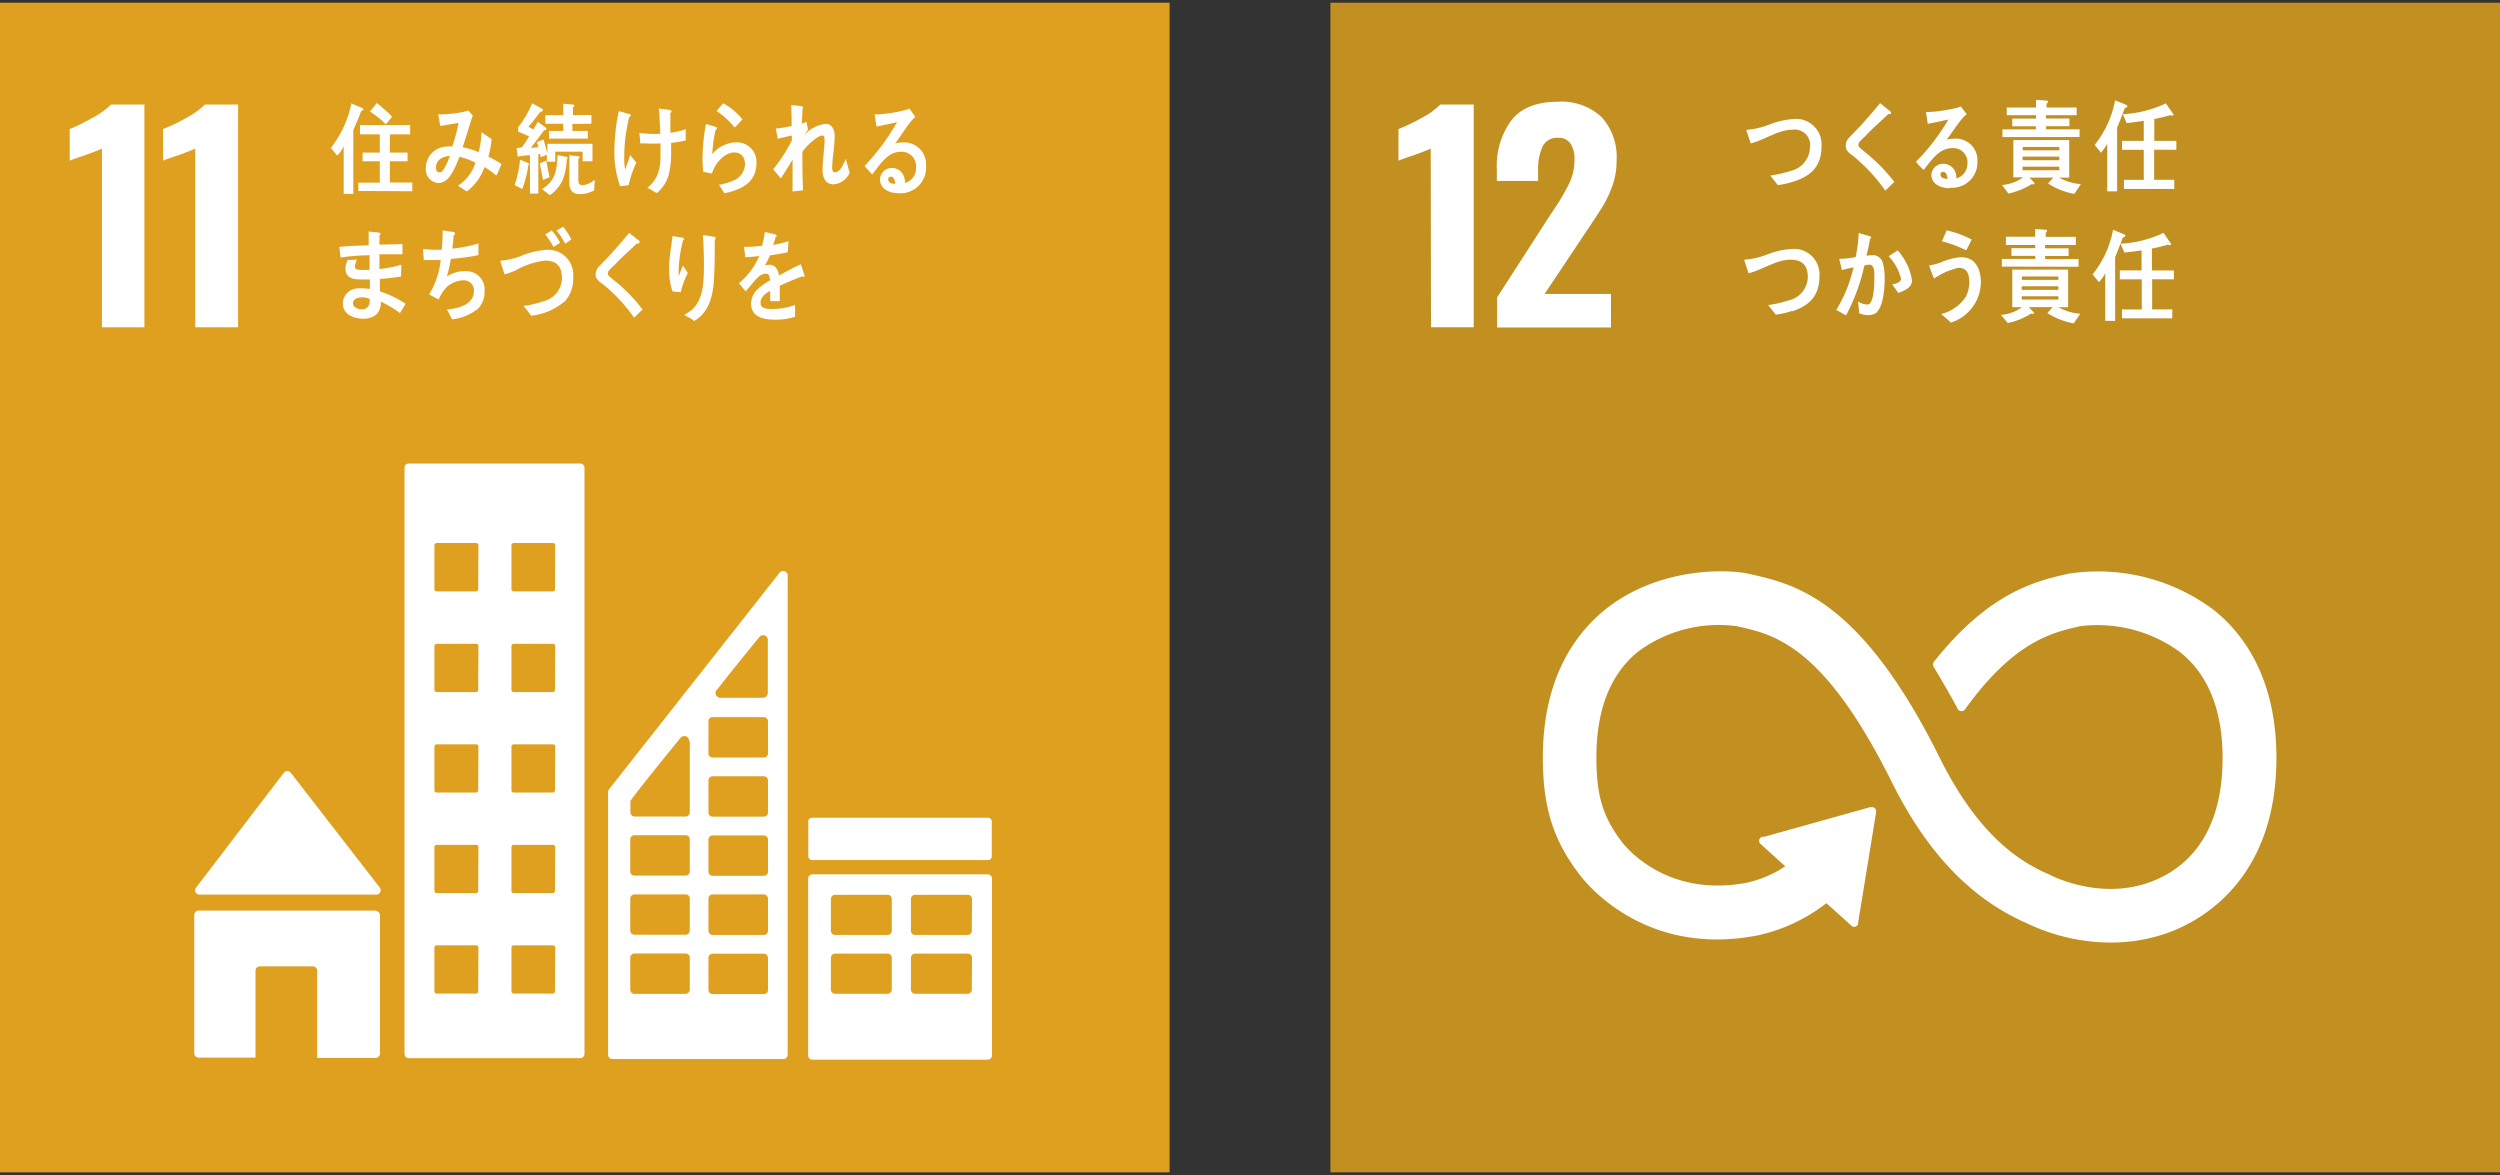 <svg id="レイヤー_1" data-name="レイヤー 1" xmlns="http://www.w3.org/2000/svg" xmlns:xlink="http://www.w3.org/1999/xlink" viewBox="0 0 325.5 153"><rect x="0" y="0" width="325.5" height="153" fill="#333333" stroke="none"/><defs><style>.cls-1{fill:none;}.cls-2{clip-path:url(#clip-path);}.cls-3{fill:#c29021;}.cls-4{clip-path:url(#clip-path-2);}.cls-5{fill:#fff;}.cls-6{clip-path:url(#clip-path-3);}.cls-7{fill:#e0a01f;}.cls-8{clip-path:url(#clip-path-4);}</style><clipPath id="clip-path"><rect class="cls-1" x="173.22" y="0.36" width="152.28" height="152.28"/></clipPath><clipPath id="clip-path-2"><rect class="cls-1" x="172.75" y="-0.49" width="153.56" height="153.56"/></clipPath><clipPath id="clip-path-3"><rect class="cls-1" y="0.36" width="152.28" height="152.28"/></clipPath><clipPath id="clip-path-4"><rect class="cls-1" x="-0.47" y="-0.67" width="153.56" height="153.56"/></clipPath></defs><g class="cls-2"><rect class="cls-3" x="173.22" y="0.36" width="152.28" height="152.28"/><g class="cls-4"><path class="cls-5" d="M186.28,19.34c-.26.14-1,.44-2.3.9-1,.33-1.63.56-1.9.68V16.8a22.79,22.79,0,0,0,3-1.44,10.06,10.06,0,0,0,2.46-1.75h4.34v29h-5.56Z"/><path class="cls-5" d="M194.92,38.73l7-10.86.43-.64a27.87,27.87,0,0,0,2-3.43,7.07,7.07,0,0,0,.65-3,3.56,3.56,0,0,0-.54-2.13,1.79,1.79,0,0,0-1.54-.73,2.11,2.11,0,0,0-2.08,1.14,7.21,7.21,0,0,0-.58,3.16v1.32h-5.37V22.1a10,10,0,0,1,1.92-6.47c1.27-1.59,3.28-2.38,6-2.38a7.65,7.65,0,0,1,5.72,2,7.7,7.7,0,0,1,1.95,5.64A9.71,9.71,0,0,1,210,24a14.77,14.77,0,0,1-1.18,2.62c-.46.76-1.16,1.85-2.12,3.26l-5.59,8.39h8.64v4.37H194.92Z"/><path class="cls-5" d="M288.18,79.38a25.11,25.11,0,0,0-19-4.66l-.38.09C265,75.7,259,77.18,252,85.91l-.12.15-.09.11a.58.58,0,0,0-.12.34.57.57,0,0,0,.08.29l.16.27c.89,1.48,2,3.38,2.94,5.14l0,.05a.61.61,0,0,0,.54.33.59.59,0,0,0,.41-.17l.13-.18c6.25-8.64,11.16-9.83,14.48-10.61l.4-.1a18.21,18.21,0,0,1,13,3.35c3.69,2.92,5.57,7.56,5.57,13.8,0,10.46-5.09,14.55-9.36,16.14-6.61,2.47-12.95-.83-13-.86l-.29-.14c-3.63-1.57-9.05-4.86-14.16-15.12C242.3,78,233.69,76.07,228,74.78l-.31-.07c-2.59-.59-11.61-1-18.69,4.65-3.71,3-8.12,8.7-8.12,19.27,0,6.45,1.33,10.71,4.73,15.18.75,1,8.37,10.82,23.12,8a22.17,22.17,0,0,0,9.07-4.22l3.25,2.93a.52.52,0,0,0,.74,0,.43.43,0,0,0,.13-.35v0l2.35-14.41v-.16a.49.49,0,0,0-.18-.38.5.5,0,0,0-.34-.13h-.1l-.15,0-13.8,3.86-.25,0a.46.46,0,0,0-.26.15.53.53,0,0,0,0,.75l.16.15,3.09,2.79a14.61,14.61,0,0,1-5.06,2.15c-10.67,2-15.94-5-16.14-5.23l-.08-.1c-2.47-3.26-3.31-6-3.31-11,0-6.25,1.84-10.89,5.47-13.8a17.68,17.68,0,0,1,12.78-3.29l.31.07c4.67,1.06,11.07,2.5,19.89,20.21,4.57,9.2,10.31,15.21,17.53,18.38a25.5,25.5,0,0,0,11,2.54,21.93,21.93,0,0,0,7.65-1.35c4.18-1.56,13.91-6.9,13.91-22.71,0-10.58-4.47-16.33-8.23-19.3"/><path class="cls-5" d="M233.56,23.62a11,11,0,0,1-2.08.48c-.35-.41-.67-.86-1-1.24a15.61,15.61,0,0,0,2.67-.61,3.22,3.22,0,0,0,2.51-3.06,2,2,0,0,0-2.27-2.3c-1.86,0-3.62,1.32-5.45,1.78-.05-.19-.56-1.65-.56-1.71s.17-.08.25-.08a10.18,10.18,0,0,0,2.78-.68,10.49,10.49,0,0,1,3.39-.72,3.32,3.32,0,0,1,3.36,3.58c0,2.72-1.52,3.88-3.56,4.56"/><path class="cls-5" d="M245.45,24.81a21.16,21.16,0,0,0-3.36-3.8,9.52,9.52,0,0,0-1-.85,2.45,2.45,0,0,1-.56-.5,1.09,1.09,0,0,1-.21-.7,1.49,1.49,0,0,1,.51-1.11c.54-.58,1.09-1.12,1.62-1.7.78-.89,1.58-1.78,2.34-2.72l1,.81a2.76,2.76,0,0,1,.37.31.2.2,0,0,1,.06.12c0,.19-.25.21-.37.19-.74.7-1.5,1.39-2.25,2.11-.32.3-.6.63-.92.93a5.93,5.93,0,0,0-.44.43.84.84,0,0,0-.28.52.48.48,0,0,0,.21.39c.47.45,1,.83,1.47,1.25a21.54,21.54,0,0,1,3,3.2c-.39.36-.76.75-1.16,1.12"/><path class="cls-5" d="M253.89,24.51c-.92,0-2.42-.38-2.42-1.75a1.51,1.51,0,0,1,1.61-1.43,1.65,1.65,0,0,1,1.54,1.18,3.39,3.39,0,0,1,.12.72,2,2,0,0,0,1.42-1.94,1.84,1.84,0,0,0-2-2c-1.69,0-2.66,1.55-3.71,2.84-.35-.35-.7-.7-1-1.06a27.42,27.42,0,0,0,4.23-5.51c-.89.21-1.78.38-2.68.56l-.24-1.54a2.06,2.06,0,0,0,.35,0,12.13,12.13,0,0,0,1.49-.13,20.48,20.48,0,0,0,2-.37c.23,0,.47-.15.7-.22.26.35.52.69.77,1-.11.1-.23.19-.33.29a8.74,8.74,0,0,0-.73.88c-.54.7-1,1.43-1.55,2.15a3.9,3.9,0,0,1,1-.12,2.79,2.79,0,0,1,3,2.94,3.31,3.31,0,0,1-3.63,3.44M253,22.38c-.22,0-.35.09-.35.35,0,.49.64.55.93.55-.06-.38-.17-.9-.58-.9"/><path class="cls-5" d="M270.08,25.24a9.23,9.23,0,0,1-3.43-1.35l.68-.77h-3.09l.66.72a.15.15,0,0,1-.14.17.39.39,0,0,1-.2-.06,9.55,9.55,0,0,1-3.06,1.25l-.84-1.11a5.5,5.5,0,0,0,2.75-1h-1.27V18.24h7.27v4.88h-1.33a6.75,6.75,0,0,0,2.85.85Zm-9.36-7.39v-1h4.35v-.41H262v-1h3.1V15h-3.82V14h3.81v-1l1.37.1c.08,0,.19.05.19.15a.26.26,0,0,1-.19.23V14h3.92V15h-4v.43h3.06v1H266.4v.41h4.36v1Zm7.4,1.28h-4.76v.44h4.76Zm0,1.26h-4.78v.47h4.78Zm0,1.31h-4.78v.47h4.78Z"/><path class="cls-5" d="M276.65,14.06c-.31.86-.65,1.72-1,2.55v8.3h-1.29v-6.2a5.06,5.06,0,0,1-.82,1.16l-.81-1a13.36,13.36,0,0,0,2.66-5.81l1.48.61a.17.17,0,0,1,.11.16c0,.14-.21.2-.3.22m3.79,5.44v3.92h2.62V24.6h-6.55V23.42h2.58V19.5h-2.83V18.34h2.83V15.73c-.74.12-1.49.21-2.23.29l-.5-1.15A15.07,15.07,0,0,0,282,13.46l1,1.45a.19.19,0,0,1-.2.15.34.34,0,0,1-.19-.07c-.71.19-1.4.37-2.12.5v2.85h2.87V19.5Z"/><path class="cls-5" d="M233.29,40.49a10.64,10.64,0,0,1-2.08.48c-.34-.42-.66-.86-1-1.25a14.92,14.92,0,0,0,2.67-.61,3.19,3.19,0,0,0,2.5-3c0-1.73-.91-2.3-2.26-2.3-1.86,0-3.62,1.32-5.45,1.77-.06-.18-.56-1.64-.56-1.71s.17-.08.25-.08a9.83,9.83,0,0,0,2.78-.68,10.69,10.69,0,0,1,3.39-.71,3.32,3.32,0,0,1,3.36,3.58c0,2.71-1.52,3.88-3.57,4.56"/><path class="cls-5" d="M244.41,40.63a1.74,1.74,0,0,1-1.27.39,2.66,2.66,0,0,1-1.09-.25c0-.51-.07-1-.14-1.5a2.56,2.56,0,0,0,1.23.38c.91,0,.9-2.95.9-3.68,0-.54,0-1.51-.63-1.51a2.68,2.68,0,0,0-.67.11,25.4,25.4,0,0,1-2.38,6.49c-.44-.21-.85-.48-1.28-.71a18.19,18.19,0,0,0,2.25-5.55c-.51.11-1,.22-1.53.37,0-.17-.32-1.37-.32-1.43a0,0,0,0,1,.05-.05c.1,0,.2,0,.29,0a10.81,10.81,0,0,0,1.79-.22,20.78,20.78,0,0,0,.4-3.13l1.05.3a2.19,2.19,0,0,1,.43.15c.06,0,.14.05.14.13s-.09.14-.15.17c-.13.74-.28,1.49-.47,2.21a5.26,5.26,0,0,1,.67-.07,1.35,1.35,0,0,1,1.49,1.11,7.32,7.32,0,0,1,.21,2c0,1.16-.17,3.48-1,4.27m2.77-2.47c-.25-.38-.51-.73-.78-1.1.32-.05,1.14-.25,1.14-.74a6.31,6.31,0,0,0-1.61-2.94l1.17-.76a7.5,7.5,0,0,1,1.87,3.9c0,1-1.11,1.4-1.79,1.64"/><path class="cls-5" d="M254,42c-.41-.38-.82-.77-1.26-1.11a5.41,5.41,0,0,0,3.22-2.27,4.17,4.17,0,0,0,.44-1.92c0-1.16-.39-1.83-1.42-1.83a9.37,9.37,0,0,0-3.17,1.4c-.08-.2-.61-1.54-.61-1.66s.11-.08.15-.08a6.88,6.88,0,0,0,1.39-.38,7.73,7.73,0,0,1,2.6-.66c1.79,0,2.57,1.41,2.57,3.35A5.57,5.57,0,0,1,254,42m2-9.41a16.08,16.08,0,0,0-3.16-1.18l.62-1.41a12.36,12.36,0,0,1,3.25,1.19c-.23.47-.45.94-.71,1.4"/><path class="cls-5" d="M270,42.1a9.21,9.21,0,0,1-3.43-1.34l.68-.77h-3.09l.66.72a.17.17,0,0,1-.14.17.44.44,0,0,1-.21-.07,9,9,0,0,1-3.06,1.25L260.52,41a5.45,5.45,0,0,0,2.75-1H262V35.1h7.27V40H268a6.89,6.89,0,0,0,2.85.85Zm-9.36-7.39v-1h4.35v-.4h-3.1v-1h3.1V31.9h-3.82V30.82h3.81v-1l1.37.09a.17.17,0,0,1,.18.16.24.24,0,0,1-.18.22v.55h3.92V31.9h-4v.43h3.06v1h-3.06v.4h4.36v1ZM268,36h-4.76v.44H268Zm0,1.27h-4.77v.47H268Zm0,1.3h-4.77V39H268Z"/><path class="cls-5" d="M276.39,30.92c-.31.86-.65,1.73-1,2.55v8.31h-1.29V35.57a5.06,5.06,0,0,1-.82,1.16l-.82-1a13.14,13.14,0,0,0,2.66-5.81l1.49.61a.19.19,0,0,1,.12.16c0,.14-.22.21-.31.22m3.79,5.45v3.92h2.62v1.17h-6.55V40.29h2.58V36.37H276V35.21h2.83V32.6c-.74.11-1.49.21-2.23.28l-.5-1.15a14.69,14.69,0,0,0,5.59-1.41l1,1.45a.18.18,0,0,1-.19.16.36.36,0,0,1-.2-.08c-.71.2-1.4.38-2.12.51v2.85h2.86v1.16Z"/></g></g><g class="cls-6"><rect class="cls-7" y="0.36" width="152.28" height="152.28"/><g class="cls-8"><path class="cls-5" d="M13.27,19.34c-.26.14-1,.44-2.29.9-1,.33-1.64.56-1.9.68V16.8A23.39,23.39,0,0,0,12,15.36a10.06,10.06,0,0,0,2.46-1.75h4.34v29H13.27Z"/><path class="cls-5" d="M25.42,19.34c-.26.14-1,.44-2.29.9-1,.33-1.64.56-1.9.68V16.8a23.43,23.43,0,0,0,3-1.44,10.17,10.17,0,0,0,2.45-1.75H31v29H25.42Z"/><path class="cls-5" d="M26,116.48H49a.57.57,0,0,0,.56-.57.56.56,0,0,0-.14-.38l0,0L37.92,100.69l-.12-.13a.54.54,0,0,0-.78,0l-.07.08-.11.12L25.67,115.38l-.17.21a.57.57,0,0,0,.47.89"/><path class="cls-5" d="M48.91,118.56H25.85a.57.57,0,0,0-.56.57v18a.57.57,0,0,0,.56.57h7.42V126.39a.57.57,0,0,1,.57-.57h6.89a.56.56,0,0,1,.56.57v11.35h7.62a.57.57,0,0,0,.56-.57v-18a.57.57,0,0,0-.56-.57"/><path class="cls-5" d="M128.6,113.84H105.78a.55.55,0,0,0-.56.54v23.05a.55.55,0,0,0,.56.54H128.6a.55.55,0,0,0,.56-.54V114.38a.55.55,0,0,0-.56-.54m-12.49,15a.55.55,0,0,1-.56.55h-6.81a.55.55,0,0,1-.56-.55v-4.14a.55.55,0,0,1,.56-.54h6.81a.55.55,0,0,1,.56.54Zm0-7.65a.55.55,0,0,1-.56.54h-6.81a.55.55,0,0,1-.56-.54v-4.15a.55.55,0,0,1,.56-.54h6.81a.55.55,0,0,1,.56.54Zm10.42,7.65a.55.55,0,0,1-.56.55h-6.81a.55.55,0,0,1-.56-.55v-4.14a.55.55,0,0,1,.56-.54H126a.55.55,0,0,1,.56.54Zm0-7.65a.55.55,0,0,1-.56.54h-6.81a.55.55,0,0,1-.56-.54v-4.15a.55.55,0,0,1,.56-.54H126a.55.55,0,0,1,.56.54Z"/><path class="cls-5" d="M75.55,60.35H53.22a.55.55,0,0,0-.55.55v76.32a.55.55,0,0,0,.55.55H75.55a.55.55,0,0,0,.55-.55V60.9a.55.55,0,0,0-.55-.55M62.26,129.07a.3.3,0,0,1-.29.3H56.86a.31.31,0,0,1-.3-.3v-5.7a.3.3,0,0,1,.3-.29H62a.29.29,0,0,1,.29.29Zm0-13.08a.29.29,0,0,1-.29.29H56.86a.3.3,0,0,1-.3-.29v-5.7a.29.29,0,0,1,.3-.29H62a.28.28,0,0,1,.29.29Zm0-13.09a.29.29,0,0,1-.29.29H56.86a.3.3,0,0,1-.3-.29V97.2a.3.3,0,0,1,.3-.29H62a.29.29,0,0,1,.29.29Zm0-13.09a.3.3,0,0,1-.29.3H56.86a.31.31,0,0,1-.3-.3v-5.7a.3.3,0,0,1,.3-.29H62a.29.29,0,0,1,.29.29Zm0-13.08A.29.29,0,0,1,62,77H56.86a.3.3,0,0,1-.3-.29V71a.3.3,0,0,1,.3-.3H62a.29.29,0,0,1,.29.3Zm10,52.34a.3.3,0,0,1-.29.3H66.89a.3.3,0,0,1-.3-.3v-5.7a.29.29,0,0,1,.3-.29H72a.29.29,0,0,1,.29.29Zm0-13.08a.29.29,0,0,1-.29.29H66.89a.29.29,0,0,1-.3-.29v-5.7a.29.29,0,0,1,.3-.29H72a.28.28,0,0,1,.29.29Zm0-13.09a.29.29,0,0,1-.29.29H66.89a.29.29,0,0,1-.3-.29V97.2a.29.29,0,0,1,.3-.29H72a.29.29,0,0,1,.29.29Zm0-13.09a.3.3,0,0,1-.29.3H66.89a.3.3,0,0,1-.3-.3v-5.7a.29.29,0,0,1,.3-.29H72a.29.29,0,0,1,.29.29Zm0-13.08A.29.29,0,0,1,72,77H66.89a.29.29,0,0,1-.3-.29V71a.29.29,0,0,1,.3-.3H72a.29.29,0,0,1,.29.3Z"/><rect class="cls-5" x="105.24" y="106.47" width="23.89" height="5.51" rx="0.46"/><path class="cls-5" d="M102.53,74.76a.6.6,0,0,0-.57-.42.55.55,0,0,0-.31.1l-.05,0-.19.24L79.47,102.55l-.11.14a.66.66,0,0,0-.19.43v34.22a.55.55,0,0,0,.55.54H102a.55.55,0,0,0,.55-.54V75a.59.59,0,0,0,0-.23M93.28,89.89l.16-.2c1.5-1.93,4-5,5.27-6.56l.16-.19a.64.64,0,0,1,.49-.23.62.62,0,0,1,.61.51v7a.64.64,0,0,1-.61.63H93.77a.64.64,0,0,1-.61-.63.65.65,0,0,1,.12-.37m-3.47,39a.55.55,0,0,1-.54.55H82.61a.55.55,0,0,1-.55-.55v-4.17a.55.55,0,0,1,.55-.54h6.66a.54.54,0,0,1,.54.54Zm0-7.7a.55.55,0,0,1-.54.55H82.61a.55.55,0,0,1-.55-.55V117a.55.55,0,0,1,.55-.55h6.66a.54.54,0,0,1,.54.55Zm0-7.7a.55.55,0,0,1-.54.55H82.61a.55.55,0,0,1-.55-.55v-4.16a.55.55,0,0,1,.55-.55h6.66a.54.54,0,0,1,.54.55Zm0-16.87v9.18a.55.55,0,0,1-.55.55H82.63a.55.55,0,0,1-.55-.55v-1.15a.71.71,0,0,1,0-.21.33.33,0,0,1,0-.06l0-.07.07-.09c.85-1.22,4.69-5.95,6.3-7.93l.16-.19a.64.64,0,0,1,.49-.23.62.62,0,0,1,.61.51ZM100,128.88a.55.55,0,0,1-.55.55H92.79a.55.55,0,0,1-.55-.55v-4.17a.54.54,0,0,1,.55-.54h6.65a.55.55,0,0,1,.55.54Zm0-7.7a.55.55,0,0,1-.55.55H92.79a.55.55,0,0,1-.55-.55V117a.54.54,0,0,1,.55-.55h6.65a.55.55,0,0,1,.55.55Zm0-7.7a.55.55,0,0,1-.55.55H92.79a.55.55,0,0,1-.55-.55v-4.16a.54.54,0,0,1,.55-.55h6.65a.55.55,0,0,1,.55.55Zm0-7.7a.55.55,0,0,1-.55.55H92.79a.54.54,0,0,1-.55-.55v-4.16a.54.54,0,0,1,.55-.55h6.65a.55.55,0,0,1,.55.55Zm0-7.7a.55.55,0,0,1-.55.55H92.79a.54.54,0,0,1-.55-.55V93.92a.54.54,0,0,1,.55-.55h6.65a.55.55,0,0,1,.55.55Z"/><path class="cls-5" d="M47,14.5c-.29.84-.64,1.63-1,2.43v8.31H44.75V19.07a5.66,5.66,0,0,1-.84,1.19l-.83-1a13.92,13.92,0,0,0,2.67-5.8l1.44.62a.19.19,0,0,1,.11.16c0,.15-.2.21-.29.22m-.35,10.4V23.78h2.79V21H47.21V19.87h2.24V17.49H46.87V16.28H53.4v1.21H50.76v2.38h2.3V21h-2.3v2.77h2.92V24.9Zm3.58-8.68a12.56,12.56,0,0,0-2.07-1.66l.89-1.1c.37.27.73.6,1.08.91s.62.55.91.86Z"/><path class="cls-5" d="M64.6,22.83a14.56,14.56,0,0,0-1.52-1.09,6.64,6.64,0,0,1-2.3,3.19l-1.16-.75a5.45,5.45,0,0,0,2.28-3,8.46,8.46,0,0,0-2.09-.76,13.83,13.83,0,0,1-.54,1.31c-.48,1-1.08,2.1-2.22,2.1a1.77,1.77,0,0,1-1.6-2,2.76,2.76,0,0,1,2.07-2.65,4.78,4.78,0,0,1,1.36-.11A19.89,19.89,0,0,0,59.7,16l-2.38.4-.26-1.5h.12A16,16,0,0,0,61,14.41a7.82,7.82,0,0,0,.55.6c-.24.8-.5,1.58-.74,2.38-.19.6-.37,1.2-.58,1.79a8.72,8.72,0,0,1,2.09.65,11.91,11.91,0,0,0,.37-2.61c.44.3.89.59,1.32.91a13.29,13.29,0,0,1-.42,2.28,12.42,12.42,0,0,1,1.7.95c-.2.48-.41,1-.64,1.47m-7.89-1c0,.33.13.61.43.61a.6.6,0,0,0,.47-.23,7.06,7.06,0,0,0,.9-1.92c-.78.06-1.8.44-1.8,1.54"/><path class="cls-5" d="M68.78,21.56A14,14,0,0,1,68,24.61l-1-.51a14,14,0,0,0,.71-3.31l1.08.45a.17.17,0,0,1,.08.13.21.21,0,0,1-.15.19M75.86,21V19.75H72.29v1.3H71.2v-.91l-.79.34c0-.14-.08-.29-.11-.43l-.21,0v5.16H69v-5c-.53,0-1.07.1-1.6.17l-.14-1.11a2.48,2.48,0,0,0,.54-.06.48.48,0,0,0,.29-.22c.29-.39.54-.81.8-1.22a12.86,12.86,0,0,0-1.43-.62v-.58a13.82,13.82,0,0,0,1.83-3.12l1.17.64c.08.05.23.11.23.25s-.2.22-.33.21c-.51.66-1,1.33-1.55,1.94.2.13.42.24.62.38.21-.34.4-.69.6-1l1,.72a.21.21,0,0,1,.11.18c0,.18-.17.17-.28.17-.58.77-1.14,1.57-1.75,2.3a7.61,7.61,0,0,0,1-.08,6.19,6.19,0,0,0-.22-.65l.87-.35c.19.6.34,1.22.51,1.84V18.72h5.87V21Zm-5.15,2.42c-.16-.71-.3-1.43-.42-2.15l.83-.36c.13.72.27,1.45.44,2.16Zm3.09-2.68a9,9,0,0,1-.35,2.14,4.56,4.56,0,0,1-1.87,2.53l-1-.79c1.67-1.05,1.94-2.31,2-4.42l1.17.22a.16.16,0,0,1,.15.16.2.2,0,0,1-.13.16m.76-4.61v.92h2v1H71.48v-1h1.85v-.94H71V15h2.34V13.51l1.26.1a.17.17,0,0,1,.17.16.24.24,0,0,1-.17.2v1H77v1.14Zm2.82,8.67a4,4,0,0,1-1.9.47c-.8,0-1.32-.45-1.32-1.45V20.21l1.15.13c.07,0,.17,0,.17.14a.23.23,0,0,1-.15.19v2.65c0,.62.08.79.63.79a3,3,0,0,0,1.51-.71Z"/><path class="cls-5" d="M81.86,24.1c-.37.06-.75.11-1.12.14A13,13,0,0,1,80,19.42a26.33,26.33,0,0,1,.56-4.94q.51.12,1,.27a2.13,2.13,0,0,1,.43.13c.07,0,.13,0,.13.14s-.1.17-.19.2a20.82,20.82,0,0,0-.65,5.23,7,7,0,0,0,.12,1.64l.66-1.91a11.35,11.35,0,0,0,.8,1,12.65,12.65,0,0,0-1,2.89m5.52-5.48c0,.57,0,1.14,0,1.71a10.66,10.66,0,0,1-.24,2.11,4.68,4.68,0,0,1-1.63,2.73c-.41-.23-.8-.49-1.22-.69C85.65,23.37,86,22,86,20.23c0-.52,0-1,0-1.56a16.86,16.86,0,0,1-2,0l-.64,0c0-.46-.08-.92-.11-1.37.47.06,1,.11,1.44.13s.84,0,1.27,0c0-.72-.06-1.43-.09-2.14,0-.38-.05-.78-.1-1.17.36.06.71.11,1.07.15a2.14,2.14,0,0,1,.44.08c.08,0,.16.06.15.16a.23.23,0,0,1-.15.19c0,.86,0,1.72,0,2.58a7.86,7.86,0,0,0,2-.47c0,.48,0,1,0,1.46a11.13,11.13,0,0,1-2,.34"/><path class="cls-5" d="M95,25c-.23.07-.45.11-.69.16-.11-.19-.7-1.11-.7-1.11s.05,0,.07,0a7.65,7.65,0,0,0,1.66-.48A2.41,2.41,0,0,0,97,21.42c0-1-.53-1.56-1.38-1.57-1.31,0-2.5,1.39-2.93,2.74l-1.12-.21a14.59,14.59,0,0,1-.1-2,24.89,24.89,0,0,1,.45-4.24l1.29.39a.16.16,0,0,1,.14.16.31.31,0,0,1-.17.21,16.24,16.24,0,0,0-.44,3.17A4.16,4.16,0,0,1,96,18.53a2.55,2.55,0,0,1,2.49,2.71c0,2.38-1.76,3.28-3.48,3.77m.64-8.42a11.06,11.06,0,0,0-2.35-2.14c.3-.34.57-.69.87-1a8.3,8.3,0,0,1,2.5,2.1c-.35.35-.68.72-1,1.06"/><path class="cls-5" d="M108.55,24c-1,0-1.45-.76-1.45-1.87s.18-2.31.25-3.48a4.52,4.52,0,0,0,0-.52c0-.25,0-.48-.3-.48-.65,0-2.21,1.5-2.58,2.13,0,1.65,0,3.36.09,5l-1.37.15c0-1.37,0-2.77,0-4.15-.49.83-1,1.63-1.52,2.44-.35-.37-.65-.79-1-1.18a21.07,21.07,0,0,0,2.43-3.76v-.63c-.62.12-1.23.29-1.86.4-.07-.45-.14-.89-.24-1.32a11.18,11.18,0,0,0,2.07-.34c0-.9,0-1.81-.07-2.69a8,8,0,0,1,1.42.15.19.19,0,0,1,.15.19.15.15,0,0,1-.09.14c0,.64-.07,1.27-.08,1.89.2,0,.39-.14.59-.2.08.34.15.67.23,1-.2.25-.38.52-.57.8l0,0a4.33,4.33,0,0,1,2.86-1.54c.75,0,1.16.7,1.16,1.52a19,19,0,0,1-.13,2,20.54,20.54,0,0,0-.19,2.09v0c0,.28,0,.7.34.7.7,0,1.16-1.12,1.43-1.75.17.6.34,1.2.5,1.8A2.48,2.48,0,0,1,108.55,24"/><path class="cls-5" d="M117,25.16c-.93,0-2.42-.39-2.42-1.81a1.52,1.52,0,0,1,1.61-1.48,1.67,1.67,0,0,1,1.54,1.22,3.08,3.08,0,0,1,.11.74,2,2,0,0,0,1.43-2,1.88,1.88,0,0,0-2-2.07c-1.68,0-2.66,1.61-3.71,2.95-.34-.37-.69-.73-1-1.09a29.27,29.27,0,0,0,4.24-5.72c-.89.22-1.79.39-2.68.58l-.25-1.59h.36a10.44,10.44,0,0,0,1.48-.14,16.06,16.06,0,0,0,2-.38,4.41,4.41,0,0,0,.7-.23c.26.37.52.72.77,1.09-.11.09-.23.19-.33.29a10.77,10.77,0,0,0-.73.91c-.53.73-1,1.49-1.55,2.24a3.59,3.59,0,0,1,1-.12,2.83,2.83,0,0,1,3,3A3.35,3.35,0,0,1,117,25.16M116,23c-.21,0-.35.1-.35.37,0,.5.64.57.93.57-.06-.39-.17-.94-.58-.94"/><path class="cls-5" d="M52.09,40.78a13.37,13.37,0,0,0-2.53-1.52A2,2,0,0,1,48.94,41a2.81,2.81,0,0,1-1.53.5c-1.11,0-2.79-.39-2.77-2.05a2,2,0,0,1,1.85-1.9,6.61,6.61,0,0,1,.89,0,5.16,5.16,0,0,1,.78.08c0-.42,0-.84,0-1.24l-1.13,0c-.86,0-2.07-.1-2.05-1.44a2.63,2.63,0,0,1,.29-1.09l1.2-.06a2.9,2.9,0,0,0-.26.9c0,.42.46.43.7.43a6.94,6.94,0,0,0,1.21,0c0-.63,0-1.27,0-1.9a28.17,28.17,0,0,0-3.77.3c-.07-.46-.12-.92-.17-1.38C45.41,32,46.72,32,48,31.93c0-.41,0-.82,0-1.23v-.56l.93.11c.16,0,.34,0,.5.08a.13.13,0,0,1,.12.13.21.21,0,0,1-.15.19c0,.41,0,.8,0,1.2,1,0,2-.06,3-.07v1.33c-1,0-2,0-3,0,0,.64,0,1.27,0,1.91a13,13,0,0,0,2.86-.56L52.21,36c-.92.14-1.83.26-2.75.32,0,.54,0,1.09,0,1.62a13.41,13.41,0,0,1,3.35,1.61c-.25.43-.51.85-.77,1.27m-3.9-1.9a2.29,2.29,0,0,0-1-.21c-.4,0-1.18.15-1.18.76s.72.8,1.13.8c.62,0,1-.28,1.05-1.07,0-.09,0-.19,0-.28"/><path class="cls-5" d="M62.05,40.32a6.29,6.29,0,0,1-3.19,1.25c-.23-.42-.42-.86-.68-1.27,1.25-.11,3.53-.52,3.53-2.45a1.32,1.32,0,0,0-1.46-1.35,3.41,3.41,0,0,0-2,.8A4.86,4.86,0,0,0,57.12,39l-1.24-.66a11,11,0,0,0,1.5-4.48c-.44,0-.87,0-1.3,0h-.91c0-.49-.09-1-.1-1.44a14.89,14.89,0,0,0,1.64.1h.8A22.75,22.75,0,0,0,57.63,30l1,.14a3.54,3.54,0,0,1,.45.08.18.18,0,0,1,.16.18.32.32,0,0,1-.2.26c0,.58-.08,1.15-.15,1.71a17.19,17.19,0,0,0,3.4-.67l0,1.52a29.1,29.1,0,0,1-3.6.49,16.29,16.29,0,0,1-.52,2.3,4.23,4.23,0,0,1,2.44-.71A2.41,2.41,0,0,1,63.09,38a3.11,3.11,0,0,1-1,2.34"/><path class="cls-5" d="M73.44,39.3a7.92,7.92,0,0,1-4.28,1.8c-.33-.43-.65-.87-1-1.27a12.37,12.37,0,0,0,2.58-.6,3.16,3.16,0,0,0,2.43-3c0-1.73-.89-2.3-2.2-2.3a10,10,0,0,0-3.84,1.28,9.12,9.12,0,0,1-1.44.51c-.06-.19-.54-1.67-.54-1.71s.14-.09.2-.09a9,9,0,0,0,2.74-.7,10.35,10.35,0,0,1,3.27-.7,3.27,3.27,0,0,1,3.27,3.58,4.32,4.32,0,0,1-1.2,3.25m-1.36-7.2A14.19,14.19,0,0,0,71,30.51l.85-.5a10,10,0,0,1,1.08,1.58Zm1.52-.42A11.21,11.21,0,0,0,72.46,30l.86-.48a9,9,0,0,1,1.07,1.66Z"/><path class="cls-5" d="M82.58,41.39a21.54,21.54,0,0,0-3.27-3.7,10.32,10.32,0,0,0-1-.82,2.52,2.52,0,0,1-.54-.49,1,1,0,0,1-.21-.68,1.46,1.46,0,0,1,.5-1.08c.52-.56,1.07-1.08,1.58-1.65.76-.87,1.53-1.73,2.27-2.65l1,.79a2.6,2.6,0,0,1,.36.3.18.18,0,0,1,0,.12c0,.18-.24.2-.36.18-.72.68-1.46,1.36-2.19,2.06-.3.29-.58.61-.89.9a5.66,5.66,0,0,0-.43.42.79.79,0,0,0-.26.5.49.49,0,0,0,.19.39c.46.43,1,.8,1.44,1.2a22,22,0,0,1,2.89,3.12c-.38.35-.75.73-1.13,1.09"/><path class="cls-5" d="M88.71,38.05l-1.15-.11a8.89,8.89,0,0,1-.44-3c0-1.41.28-2.81.45-4.21l1,.17c.11,0,.28,0,.4.08a.15.15,0,0,1,.09.14c0,.09-.08.15-.14.19a18.67,18.67,0,0,0-.56,3.73c0,.26,0,.52,0,.79,0,0,0,.09,0,.09s.06-.1.07-.11c.16-.42.32-.82.49-1.22l.63.94a11.67,11.67,0,0,0-.91,2.48m4.42-6.73c0,1.52,0,3.09-.08,4.64-.08,2.45-.61,4.74-2.6,5.87a5.9,5.9,0,0,0-1.17-.71s-.07,0-.07-.07a.23.23,0,0,1,.1-.12,4.46,4.46,0,0,0,.76-.49c1.28-1.07,1.57-2.83,1.63-4.58s0-3.48-.11-5.2a8.92,8.92,0,0,1,1,.14,3.22,3.22,0,0,1,.54.1.14.14,0,0,1,.11.15.57.57,0,0,1-.13.27"/><path class="cls-5" d="M104.59,36.05a.31.31,0,0,1-.16-.07c-.75.28-2.21.89-2.91,1.23v2l-1.24,0c0-.18,0-.38,0-.6v-.73c-.84.42-1.26.95-1.26,1.55s.48.8,1.44.8a8.75,8.75,0,0,0,3.06-.52l0,1.53a8.11,8.11,0,0,1-2.64.38c-2.06,0-3.09-.69-3.09-2.1a2.66,2.66,0,0,1,.86-1.88,7.5,7.5,0,0,1,1.6-1.12c0-.59-.19-.89-.49-.89a1.51,1.51,0,0,0-1.09.5,9,9,0,0,0-.81.89c-.38.45-.63.77-.77.92l-.88-1.07a9.36,9.36,0,0,0,2.65-3.54c-.56.07-1.18.13-1.85.16,0-.49-.1-1-.17-1.35A15.75,15.75,0,0,0,99.22,32a11.35,11.35,0,0,0,.36-1.8l1.42.34a.14.14,0,0,1,.12.15c0,.08-.05.15-.17.2,0,.22-.14.56-.28,1a15.39,15.39,0,0,0,2-.49l-.11,1.45c-.58.12-1.36.26-2.32.4a8.83,8.83,0,0,1-.65,1.31,1.92,1.92,0,0,1,.6-.09c.64,0,1.06.45,1.25,1.4.84-.47,1.79-1,2.83-1.46l.48,1.47c0,.11,0,.16-.12.16"/></g></g></svg>